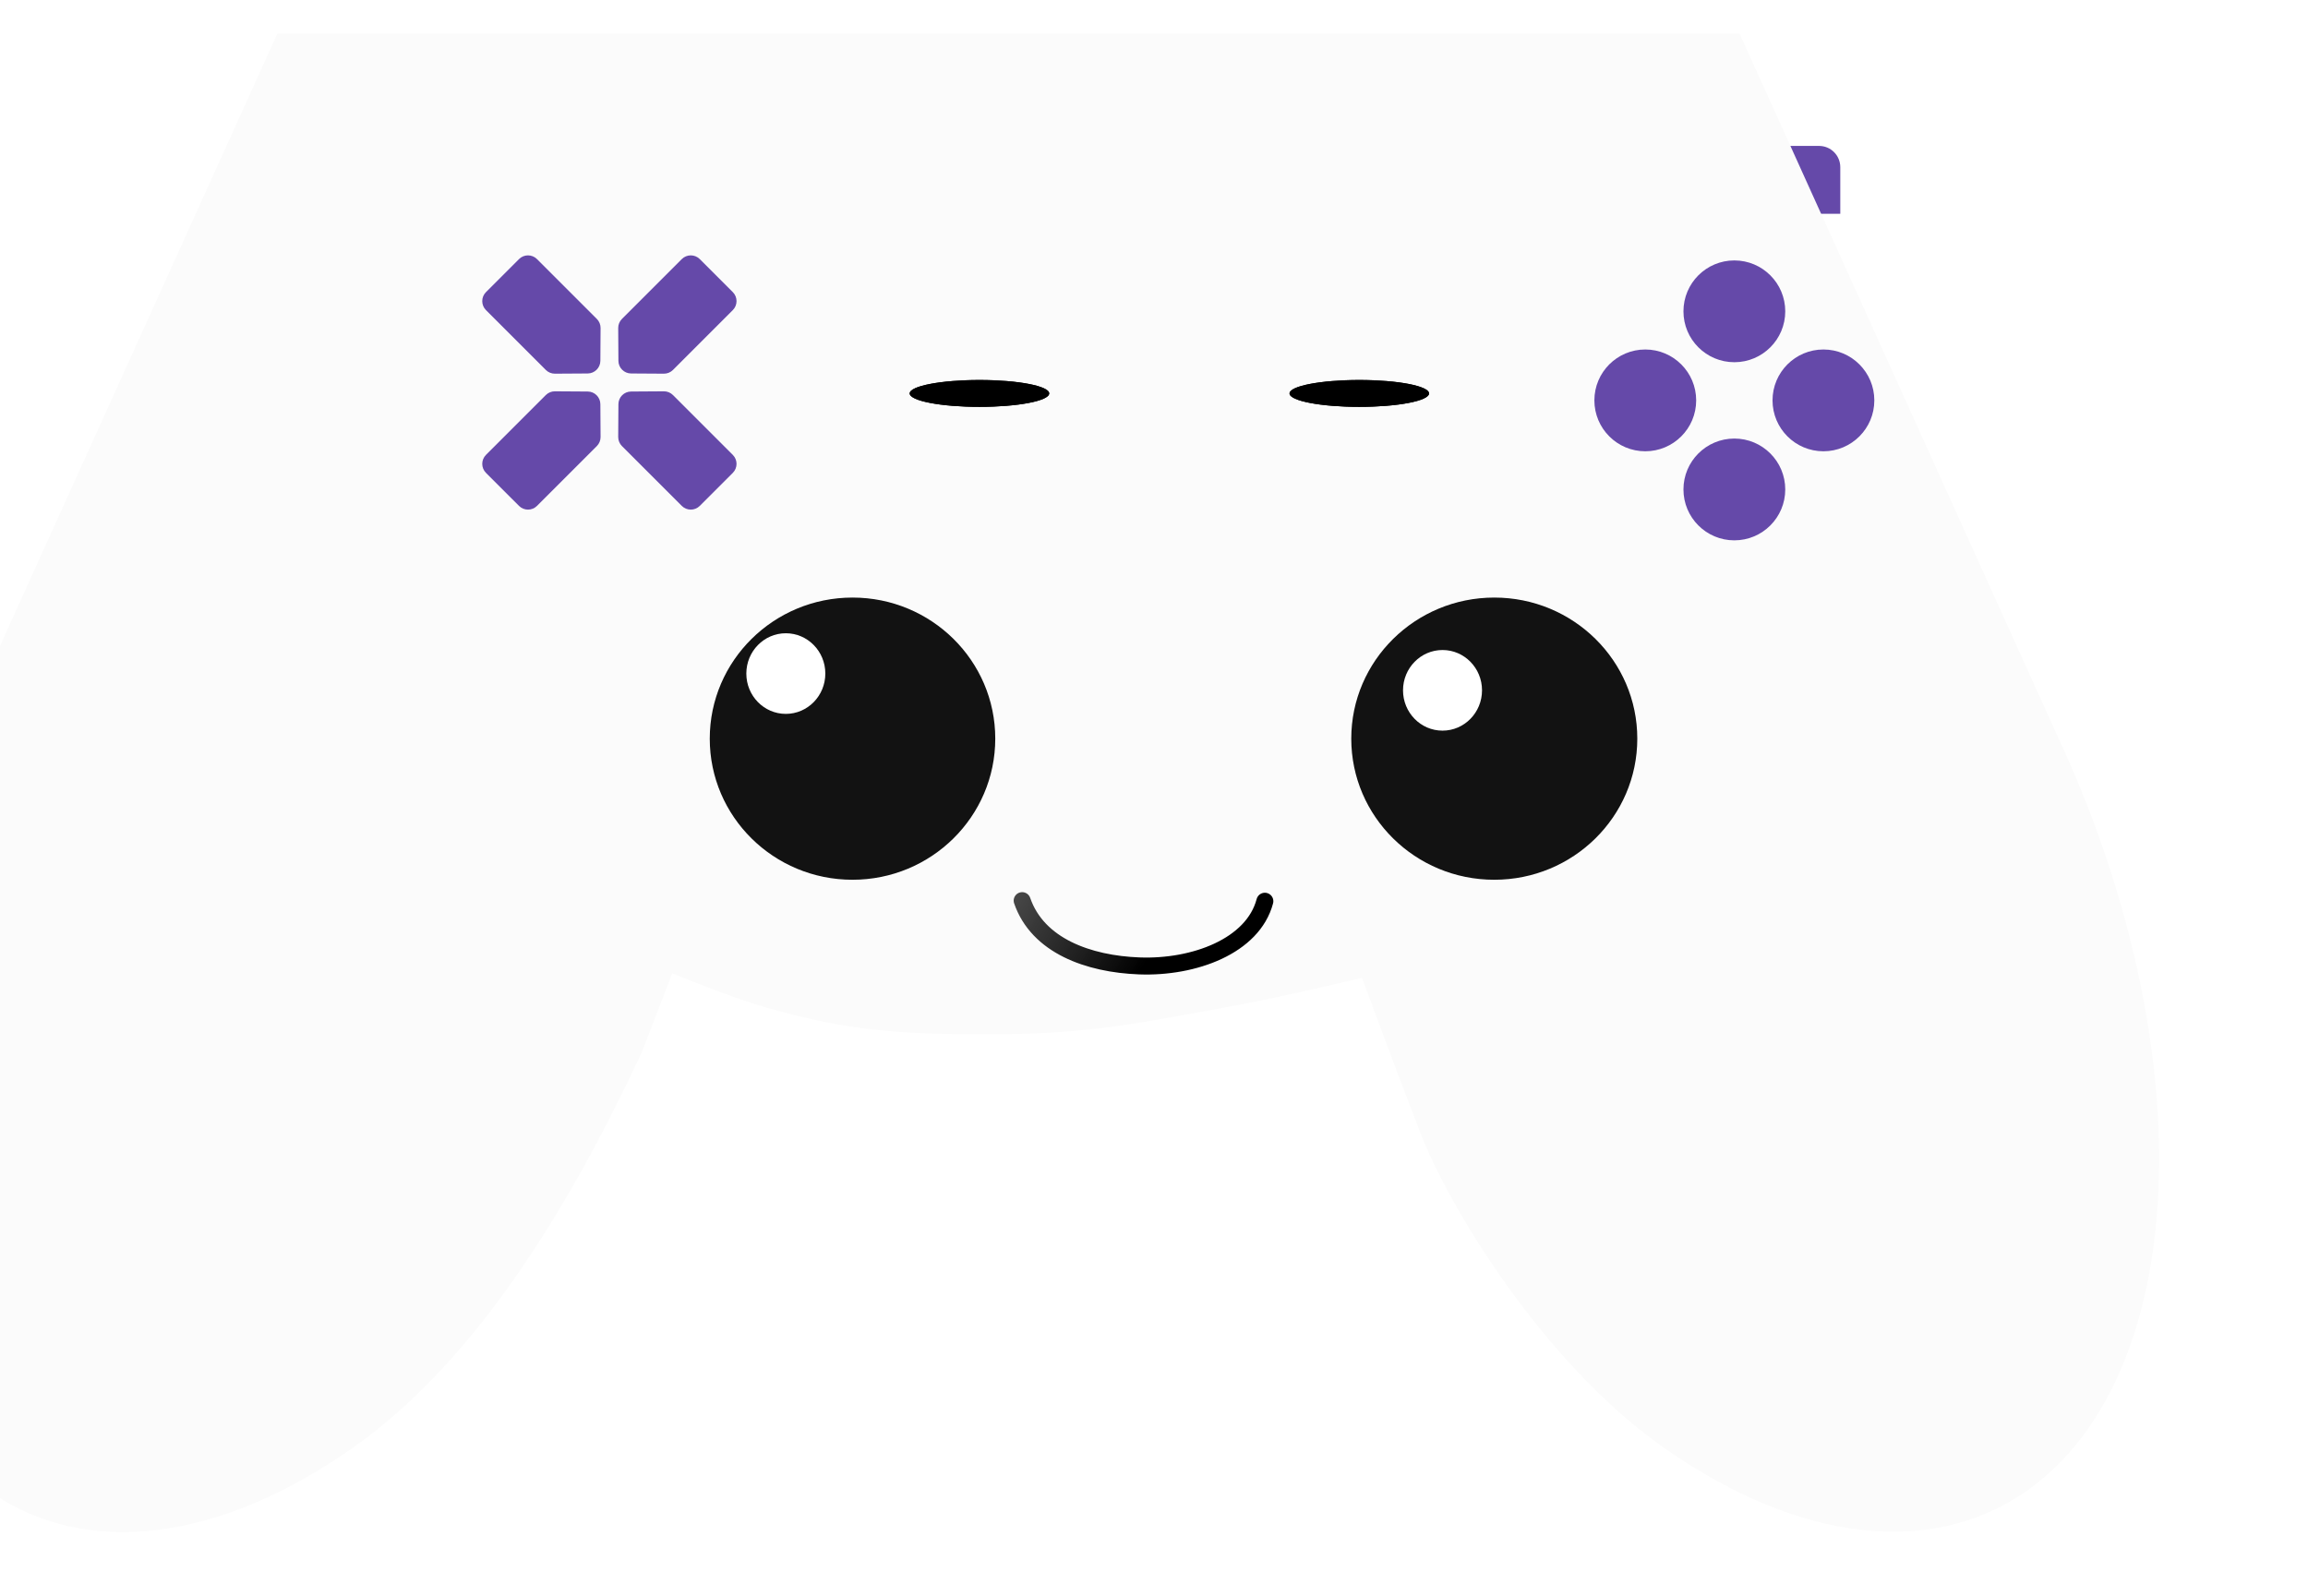 <svg width="480" height="332" viewBox="0 0 480 332" fill="none" xmlns="http://www.w3.org/2000/svg">
<g filter="url(#filter0_di_1612_2757)">
<path d="M99.029 13.591C99.029 11.155 101.004 9.18 103.44 9.18L151.3 9.18C152.274 9.18 153.064 9.97 153.064 10.944L153.064 23.294H99.029L99.029 13.591Z" fill="#6549A9"/>
</g>
<g filter="url(#filter1_di_1612_2757)">
<path d="M379.198 13.591C379.198 11.155 377.223 9.18 374.788 9.18L326.316 9.18C325.341 9.18 324.552 9.97 324.552 10.944L324.552 23.294H379.198L379.198 13.591Z" fill="#6549A9"/>
</g>
<g filter="url(#filter2_i_1612_2757)">
<path d="M326.285 248.02C332.276 263.535 351.855 295.785 376.6 313.255C401.345 330.726 426.08 335.491 445.364 326.504C464.647 317.517 476.9 295.513 479.425 265.333C481.951 235.154 474.543 199.27 458.831 165.577L392.642 19.303L239.018 19.303L238.621 19.38L88.54 19.38L22.292 165.654C6.566 199.347 -0.856 235.231 1.657 265.411C4.17 295.59 16.414 317.594 35.694 326.581C54.973 335.568 79.71 330.803 104.463 313.333C129.215 295.862 148.581 265.017 164.307 231.323L170.689 214.794C170.689 214.794 182.348 219.649 190.105 221.88C208.564 227.19 219.768 227.524 238.976 227.439C257.812 227.356 268.331 225.043 286.864 221.674C297.586 219.725 314.13 215.734 314.13 215.734C314.13 215.734 320.293 232.506 326.285 248.02Z" fill="#FBFBFB"/>
</g>
<g filter="url(#filter3_i_1612_2757)">
<path d="M203.458 150.113C203.455 166.322 190.16 179.461 173.764 179.461C157.367 179.461 144.078 166.322 144.081 150.113C144.084 133.905 157.379 120.765 173.776 120.765C190.172 120.765 203.461 133.905 203.458 150.113Z" fill="#121212"/>
</g>
<path d="M171.645 140.102C171.644 144.733 167.965 148.487 163.429 148.487C158.892 148.487 155.215 144.733 155.216 140.102C155.217 135.471 158.895 131.717 163.432 131.717C167.969 131.717 171.646 135.471 171.645 140.102Z" fill="white"/>
<g filter="url(#filter4_i_1612_2757)">
<path d="M336.984 150.113C336.981 166.322 323.661 179.461 307.234 179.461C290.808 179.461 277.494 166.322 277.497 150.113C277.5 133.905 290.82 120.765 307.246 120.765C323.673 120.765 336.987 133.905 336.984 150.113Z" fill="#121212"/>
</g>
<path d="M308.219 143.588C308.218 148.219 304.539 151.973 300.003 151.973C295.466 151.973 291.789 148.219 291.79 143.588C291.791 138.957 295.47 135.203 300.006 135.203C304.543 135.203 308.22 138.957 308.219 143.588Z" fill="white"/>
<path d="M212.582 187.333C215.811 196.704 226.339 200.511 236.954 200.909C248.289 201.335 260.58 196.818 263.055 187.455" stroke="url(#paint0_linear_1612_2757)" stroke-width="3.529" stroke-linecap="round"/>
<g filter="url(#filter5_i_1612_2757)">
<path d="M212.911 79.188C212.911 80.732 206.416 81.983 198.404 81.983C190.393 81.983 183.899 80.732 183.899 79.188C183.899 77.644 190.394 76.393 198.405 76.393C206.417 76.393 212.911 77.644 212.911 79.188Z" fill="black"/>
<path d="M212.911 79.188C212.911 80.732 206.416 81.983 198.404 81.983C190.393 81.983 183.899 80.732 183.899 79.188C183.899 77.644 190.394 76.393 198.405 76.393C206.417 76.393 212.911 77.644 212.911 79.188Z" fill="black"/>
</g>
<g filter="url(#filter6_i_1612_2757)">
<path d="M291.907 79.188C291.907 80.732 285.412 81.983 277.4 81.983C269.389 81.983 262.895 80.732 262.895 79.188C262.895 77.644 269.39 76.393 277.402 76.393C285.413 76.393 291.907 77.644 291.907 79.188Z" fill="black"/>
<path d="M291.907 79.188C291.907 80.732 285.412 81.983 277.4 81.983C269.389 81.983 262.895 80.732 262.895 79.188C262.895 77.644 269.39 76.393 277.402 76.393C285.413 76.393 291.907 77.644 291.907 79.188Z" fill="black"/>
</g>
<g filter="url(#filter7_i_1612_2757)">
<path d="M140.028 53.01C141.062 51.977 142.737 51.977 143.771 53.01L150.639 59.879C151.673 60.912 151.673 62.588 150.639 63.621L138.193 76.068C137.692 76.569 137.012 76.848 136.305 76.843L129.48 76.8C128.031 76.79 126.859 75.619 126.85 74.17L126.807 67.345C126.802 66.637 127.081 65.957 127.582 65.457L140.028 53.01Z" fill="#6549A9"/>
</g>
<g filter="url(#filter8_i_1612_2757)">
<path d="M150.639 93.733C151.673 94.766 151.673 96.442 150.639 97.476L143.771 104.344C142.737 105.378 141.062 105.378 140.028 104.344L127.582 91.898C127.081 91.397 126.802 90.717 126.806 90.01L126.85 83.184C126.859 81.736 128.031 80.564 129.479 80.555L136.305 80.511C137.012 80.507 137.692 80.786 138.193 81.287L150.639 93.733Z" fill="#6549A9"/>
</g>
<g filter="url(#filter9_i_1612_2757)">
<path d="M109.917 104.344C108.884 105.378 107.208 105.378 106.175 104.344L99.306 97.476C98.272 96.442 98.272 94.767 99.306 93.733L111.752 81.287C112.253 80.786 112.933 80.507 113.641 80.511L120.466 80.555C121.914 80.564 123.086 81.736 123.095 83.184L123.139 90.01C123.143 90.717 122.864 91.397 122.364 91.898L109.917 104.344Z" fill="#6549A9"/>
</g>
<g filter="url(#filter10_i_1612_2757)">
<path d="M99.306 63.622C98.272 62.588 98.272 60.912 99.306 59.879L106.175 53.01C107.208 51.977 108.884 51.977 109.917 53.01L122.364 65.457C122.864 65.957 123.143 66.637 123.139 67.345L123.095 74.17C123.086 75.618 121.914 76.79 120.466 76.8L113.641 76.843C112.933 76.848 112.253 76.569 111.753 76.068L99.306 63.622Z" fill="#6549A9"/>
</g>
<g filter="url(#filter11_i_1612_2757)">
<circle cx="357.168" cy="63.873" r="10.586" fill="#6549A9"/>
</g>
<g filter="url(#filter12_i_1612_2757)">
<circle cx="357.168" cy="100.923" r="10.586" fill="#6549A9"/>
</g>
<g filter="url(#filter13_i_1612_2757)">
<circle cx="375.693" cy="82.398" r="10.586" fill="#6549A9"/>
</g>
<g filter="url(#filter14_i_1612_2757)">
<circle cx="338.643" cy="82.398" r="10.586" fill="#6549A9"/>
</g>
<defs>
<filter id="filter0_di_1612_2757" x="72.565" y="0.359" width="106.964" height="67.043" filterUnits="userSpaceOnUse" color-interpolation-filters="sRGB">
<feFlood flood-opacity="0" result="BackgroundImageFix"/>
<feColorMatrix in="SourceAlpha" type="matrix" values="0 0 0 0 0 0 0 0 0 0 0 0 0 0 0 0 0 0 127 0" result="hardAlpha"/>
<feOffset dy="17.643"/>
<feGaussianBlur stdDeviation="13.232"/>
<feComposite in2="hardAlpha" operator="out"/>
<feColorMatrix type="matrix" values="0 0 0 0 0.741 0 0 0 0 0.718 0 0 0 0 0.788 0 0 0 1 0"/>
<feBlend mode="normal" in2="BackgroundImageFix" result="effect1_dropShadow_1612_2757"/>
<feBlend mode="normal" in="SourceGraphic" in2="effect1_dropShadow_1612_2757" result="shape"/>
<feColorMatrix in="SourceAlpha" type="matrix" values="0 0 0 0 0 0 0 0 0 0 0 0 0 0 0 0 0 0 127 0" result="hardAlpha"/>
<feOffset dx="3.529" dy="3.529"/>
<feGaussianBlur stdDeviation="1.764"/>
<feComposite in2="hardAlpha" operator="arithmetic" k2="-1" k3="1"/>
<feColorMatrix type="matrix" values="0 0 0 0 1 0 0 0 0 1 0 0 0 0 1 0 0 0 0.25 0"/>
<feBlend mode="normal" in2="shape" result="effect2_innerShadow_1612_2757"/>
</filter>
<filter id="filter1_di_1612_2757" x="298.087" y="0.359" width="107.575" height="67.043" filterUnits="userSpaceOnUse" color-interpolation-filters="sRGB">
<feFlood flood-opacity="0" result="BackgroundImageFix"/>
<feColorMatrix in="SourceAlpha" type="matrix" values="0 0 0 0 0 0 0 0 0 0 0 0 0 0 0 0 0 0 127 0" result="hardAlpha"/>
<feOffset dy="17.643"/>
<feGaussianBlur stdDeviation="13.232"/>
<feComposite in2="hardAlpha" operator="out"/>
<feColorMatrix type="matrix" values="0 0 0 0 0.741 0 0 0 0 0.718 0 0 0 0 0.788 0 0 0 1 0"/>
<feBlend mode="normal" in2="BackgroundImageFix" result="effect1_dropShadow_1612_2757"/>
<feBlend mode="normal" in="SourceGraphic" in2="effect1_dropShadow_1612_2757" result="shape"/>
<feColorMatrix in="SourceAlpha" type="matrix" values="0 0 0 0 0 0 0 0 0 0 0 0 0 0 0 0 0 0 127 0" result="hardAlpha"/>
<feOffset dx="3.529" dy="3.529"/>
<feGaussianBlur stdDeviation="1.764"/>
<feComposite in2="hardAlpha" operator="arithmetic" k2="-1" k3="1"/>
<feColorMatrix type="matrix" values="0 0 0 0 1 0 0 0 0 1 0 0 0 0 1 0 0 0 0.25 0"/>
<feBlend mode="normal" in2="shape" result="effect2_innerShadow_1612_2757"/>
</filter>
<filter id="filter2_i_1612_2757" x="-29.698" y="6.953" width="509.608" height="324.07" filterUnits="userSpaceOnUse" color-interpolation-filters="sRGB">
<feFlood flood-opacity="0" result="BackgroundImageFix"/>
<feBlend mode="normal" in="SourceGraphic" in2="BackgroundImageFix" result="shape"/>
<feColorMatrix in="SourceAlpha" type="matrix" values="0 0 0 0 0 0 0 0 0 0 0 0 0 0 0 0 0 0 127 0" result="hardAlpha"/>
<feOffset dx="-30.875" dy="-12.35"/>
<feGaussianBlur stdDeviation="19.407"/>
<feComposite in2="hardAlpha" operator="arithmetic" k2="-1" k3="1"/>
<feColorMatrix type="matrix" values="0 0 0 0 0.877 0 0 0 0 0.865 0 0 0 0 0.91 0 0 0 1 0"/>
<feBlend mode="normal" in2="shape" result="effect1_innerShadow_1612_2757"/>
</filter>
<filter id="filter3_i_1612_2757" x="144.081" y="120.765" width="62.906" height="62.225" filterUnits="userSpaceOnUse" color-interpolation-filters="sRGB">
<feFlood flood-opacity="0" result="BackgroundImageFix"/>
<feBlend mode="normal" in="SourceGraphic" in2="BackgroundImageFix" result="shape"/>
<feColorMatrix in="SourceAlpha" type="matrix" values="0 0 0 0 0 0 0 0 0 0 0 0 0 0 0 0 0 0 127 0" result="hardAlpha"/>
<feOffset dx="3.529" dy="3.529"/>
<feGaussianBlur stdDeviation="1.764"/>
<feComposite in2="hardAlpha" operator="arithmetic" k2="-1" k3="1"/>
<feColorMatrix type="matrix" values="0 0 0 0 1 0 0 0 0 1 0 0 0 0 1 0 0 0 0.25 0"/>
<feBlend mode="normal" in2="shape" result="effect1_innerShadow_1612_2757"/>
</filter>
<filter id="filter4_i_1612_2757" x="277.497" y="120.765" width="63.015" height="62.225" filterUnits="userSpaceOnUse" color-interpolation-filters="sRGB">
<feFlood flood-opacity="0" result="BackgroundImageFix"/>
<feBlend mode="normal" in="SourceGraphic" in2="BackgroundImageFix" result="shape"/>
<feColorMatrix in="SourceAlpha" type="matrix" values="0 0 0 0 0 0 0 0 0 0 0 0 0 0 0 0 0 0 127 0" result="hardAlpha"/>
<feOffset dx="3.529" dy="3.529"/>
<feGaussianBlur stdDeviation="1.764"/>
<feComposite in2="hardAlpha" operator="arithmetic" k2="-1" k3="1"/>
<feColorMatrix type="matrix" values="0 0 0 0 1 0 0 0 0 1 0 0 0 0 1 0 0 0 0.25 0"/>
<feBlend mode="normal" in2="shape" result="effect1_innerShadow_1612_2757"/>
</filter>
<filter id="filter5_i_1612_2757" x="183.898" y="76.393" width="32.541" height="8.237" filterUnits="userSpaceOnUse" color-interpolation-filters="sRGB">
<feFlood flood-opacity="0" result="BackgroundImageFix"/>
<feBlend mode="normal" in="SourceGraphic" in2="BackgroundImageFix" result="shape"/>
<feColorMatrix in="SourceAlpha" type="matrix" values="0 0 0 0 0 0 0 0 0 0 0 0 0 0 0 0 0 0 127 0" result="hardAlpha"/>
<feOffset dx="5.293" dy="2.646"/>
<feGaussianBlur stdDeviation="1.764"/>
<feComposite in2="hardAlpha" operator="arithmetic" k2="-1" k3="1"/>
<feColorMatrix type="matrix" values="0 0 0 0 1 0 0 0 0 1 0 0 0 0 1 0 0 0 0.25 0"/>
<feBlend mode="normal" in2="shape" result="effect1_innerShadow_1612_2757"/>
</filter>
<filter id="filter6_i_1612_2757" x="262.895" y="76.393" width="32.541" height="8.237" filterUnits="userSpaceOnUse" color-interpolation-filters="sRGB">
<feFlood flood-opacity="0" result="BackgroundImageFix"/>
<feBlend mode="normal" in="SourceGraphic" in2="BackgroundImageFix" result="shape"/>
<feColorMatrix in="SourceAlpha" type="matrix" values="0 0 0 0 0 0 0 0 0 0 0 0 0 0 0 0 0 0 127 0" result="hardAlpha"/>
<feOffset dx="5.293" dy="2.646"/>
<feGaussianBlur stdDeviation="1.764"/>
<feComposite in2="hardAlpha" operator="arithmetic" k2="-1" k3="1"/>
<feColorMatrix type="matrix" values="0 0 0 0 1 0 0 0 0 1 0 0 0 0 1 0 0 0 0.25 0"/>
<feBlend mode="normal" in2="shape" result="effect1_innerShadow_1612_2757"/>
</filter>
<filter id="filter7_i_1612_2757" x="126.807" y="52.235" width="26.372" height="25.49" filterUnits="userSpaceOnUse" color-interpolation-filters="sRGB">
<feFlood flood-opacity="0" result="BackgroundImageFix"/>
<feBlend mode="normal" in="SourceGraphic" in2="BackgroundImageFix" result="shape"/>
<feColorMatrix in="SourceAlpha" type="matrix" values="0 0 0 0 0 0 0 0 0 0 0 0 0 0 0 0 0 0 127 0" result="hardAlpha"/>
<feOffset dx="1.764" dy="0.882"/>
<feGaussianBlur stdDeviation="1.323"/>
<feComposite in2="hardAlpha" operator="arithmetic" k2="-1" k3="1"/>
<feColorMatrix type="matrix" values="0 0 0 0 1 0 0 0 0 1 0 0 0 0 1 0 0 0 0.25 0"/>
<feBlend mode="normal" in2="shape" result="effect1_innerShadow_1612_2757"/>
</filter>
<filter id="filter8_i_1612_2757" x="126.807" y="80.511" width="26.372" height="25.49" filterUnits="userSpaceOnUse" color-interpolation-filters="sRGB">
<feFlood flood-opacity="0" result="BackgroundImageFix"/>
<feBlend mode="normal" in="SourceGraphic" in2="BackgroundImageFix" result="shape"/>
<feColorMatrix in="SourceAlpha" type="matrix" values="0 0 0 0 0 0 0 0 0 0 0 0 0 0 0 0 0 0 127 0" result="hardAlpha"/>
<feOffset dx="1.764" dy="0.882"/>
<feGaussianBlur stdDeviation="1.323"/>
<feComposite in2="hardAlpha" operator="arithmetic" k2="-1" k3="1"/>
<feColorMatrix type="matrix" values="0 0 0 0 1 0 0 0 0 1 0 0 0 0 1 0 0 0 0.25 0"/>
<feBlend mode="normal" in2="shape" result="effect1_innerShadow_1612_2757"/>
</filter>
<filter id="filter9_i_1612_2757" x="98.531" y="80.511" width="26.372" height="25.49" filterUnits="userSpaceOnUse" color-interpolation-filters="sRGB">
<feFlood flood-opacity="0" result="BackgroundImageFix"/>
<feBlend mode="normal" in="SourceGraphic" in2="BackgroundImageFix" result="shape"/>
<feColorMatrix in="SourceAlpha" type="matrix" values="0 0 0 0 0 0 0 0 0 0 0 0 0 0 0 0 0 0 127 0" result="hardAlpha"/>
<feOffset dx="1.764" dy="0.882"/>
<feGaussianBlur stdDeviation="1.323"/>
<feComposite in2="hardAlpha" operator="arithmetic" k2="-1" k3="1"/>
<feColorMatrix type="matrix" values="0 0 0 0 1 0 0 0 0 1 0 0 0 0 1 0 0 0 0.25 0"/>
<feBlend mode="normal" in2="shape" result="effect1_innerShadow_1612_2757"/>
</filter>
<filter id="filter10_i_1612_2757" x="98.531" y="52.235" width="26.372" height="25.49" filterUnits="userSpaceOnUse" color-interpolation-filters="sRGB">
<feFlood flood-opacity="0" result="BackgroundImageFix"/>
<feBlend mode="normal" in="SourceGraphic" in2="BackgroundImageFix" result="shape"/>
<feColorMatrix in="SourceAlpha" type="matrix" values="0 0 0 0 0 0 0 0 0 0 0 0 0 0 0 0 0 0 127 0" result="hardAlpha"/>
<feOffset dx="1.764" dy="0.882"/>
<feGaussianBlur stdDeviation="1.323"/>
<feComposite in2="hardAlpha" operator="arithmetic" k2="-1" k3="1"/>
<feColorMatrix type="matrix" values="0 0 0 0 1 0 0 0 0 1 0 0 0 0 1 0 0 0 0.25 0"/>
<feBlend mode="normal" in2="shape" result="effect1_innerShadow_1612_2757"/>
</filter>
<filter id="filter11_i_1612_2757" x="346.582" y="53.287" width="24.7" height="22.053" filterUnits="userSpaceOnUse" color-interpolation-filters="sRGB">
<feFlood flood-opacity="0" result="BackgroundImageFix"/>
<feBlend mode="normal" in="SourceGraphic" in2="BackgroundImageFix" result="shape"/>
<feColorMatrix in="SourceAlpha" type="matrix" values="0 0 0 0 0 0 0 0 0 0 0 0 0 0 0 0 0 0 127 0" result="hardAlpha"/>
<feOffset dx="3.529" dy="0.882"/>
<feGaussianBlur stdDeviation="1.764"/>
<feComposite in2="hardAlpha" operator="arithmetic" k2="-1" k3="1"/>
<feColorMatrix type="matrix" values="0 0 0 0 1 0 0 0 0 1 0 0 0 0 1 0 0 0 0.25 0"/>
<feBlend mode="normal" in2="shape" result="effect1_innerShadow_1612_2757"/>
</filter>
<filter id="filter12_i_1612_2757" x="346.582" y="90.337" width="24.7" height="22.053" filterUnits="userSpaceOnUse" color-interpolation-filters="sRGB">
<feFlood flood-opacity="0" result="BackgroundImageFix"/>
<feBlend mode="normal" in="SourceGraphic" in2="BackgroundImageFix" result="shape"/>
<feColorMatrix in="SourceAlpha" type="matrix" values="0 0 0 0 0 0 0 0 0 0 0 0 0 0 0 0 0 0 127 0" result="hardAlpha"/>
<feOffset dx="3.529" dy="0.882"/>
<feGaussianBlur stdDeviation="1.764"/>
<feComposite in2="hardAlpha" operator="arithmetic" k2="-1" k3="1"/>
<feColorMatrix type="matrix" values="0 0 0 0 1 0 0 0 0 1 0 0 0 0 1 0 0 0 0.25 0"/>
<feBlend mode="normal" in2="shape" result="effect1_innerShadow_1612_2757"/>
</filter>
<filter id="filter13_i_1612_2757" x="365.107" y="71.812" width="24.7" height="22.053" filterUnits="userSpaceOnUse" color-interpolation-filters="sRGB">
<feFlood flood-opacity="0" result="BackgroundImageFix"/>
<feBlend mode="normal" in="SourceGraphic" in2="BackgroundImageFix" result="shape"/>
<feColorMatrix in="SourceAlpha" type="matrix" values="0 0 0 0 0 0 0 0 0 0 0 0 0 0 0 0 0 0 127 0" result="hardAlpha"/>
<feOffset dx="3.529" dy="0.882"/>
<feGaussianBlur stdDeviation="1.764"/>
<feComposite in2="hardAlpha" operator="arithmetic" k2="-1" k3="1"/>
<feColorMatrix type="matrix" values="0 0 0 0 1 0 0 0 0 1 0 0 0 0 1 0 0 0 0.25 0"/>
<feBlend mode="normal" in2="shape" result="effect1_innerShadow_1612_2757"/>
</filter>
<filter id="filter14_i_1612_2757" x="328.058" y="71.812" width="24.7" height="22.053" filterUnits="userSpaceOnUse" color-interpolation-filters="sRGB">
<feFlood flood-opacity="0" result="BackgroundImageFix"/>
<feBlend mode="normal" in="SourceGraphic" in2="BackgroundImageFix" result="shape"/>
<feColorMatrix in="SourceAlpha" type="matrix" values="0 0 0 0 0 0 0 0 0 0 0 0 0 0 0 0 0 0 127 0" result="hardAlpha"/>
<feOffset dx="3.529" dy="0.882"/>
<feGaussianBlur stdDeviation="1.764"/>
<feComposite in2="hardAlpha" operator="arithmetic" k2="-1" k3="1"/>
<feColorMatrix type="matrix" values="0 0 0 0 1 0 0 0 0 1 0 0 0 0 1 0 0 0 0.25 0"/>
<feBlend mode="normal" in2="shape" result="effect1_innerShadow_1612_2757"/>
</filter>
<linearGradient id="paint0_linear_1612_2757" x1="237.76" y1="201.06" x2="212.433" y2="185.576" gradientUnits="userSpaceOnUse">
<stop/>
<stop offset="1" stop-color="#0A0A0A" stop-opacity="0.75"/>
</linearGradient>
</defs>
</svg>
